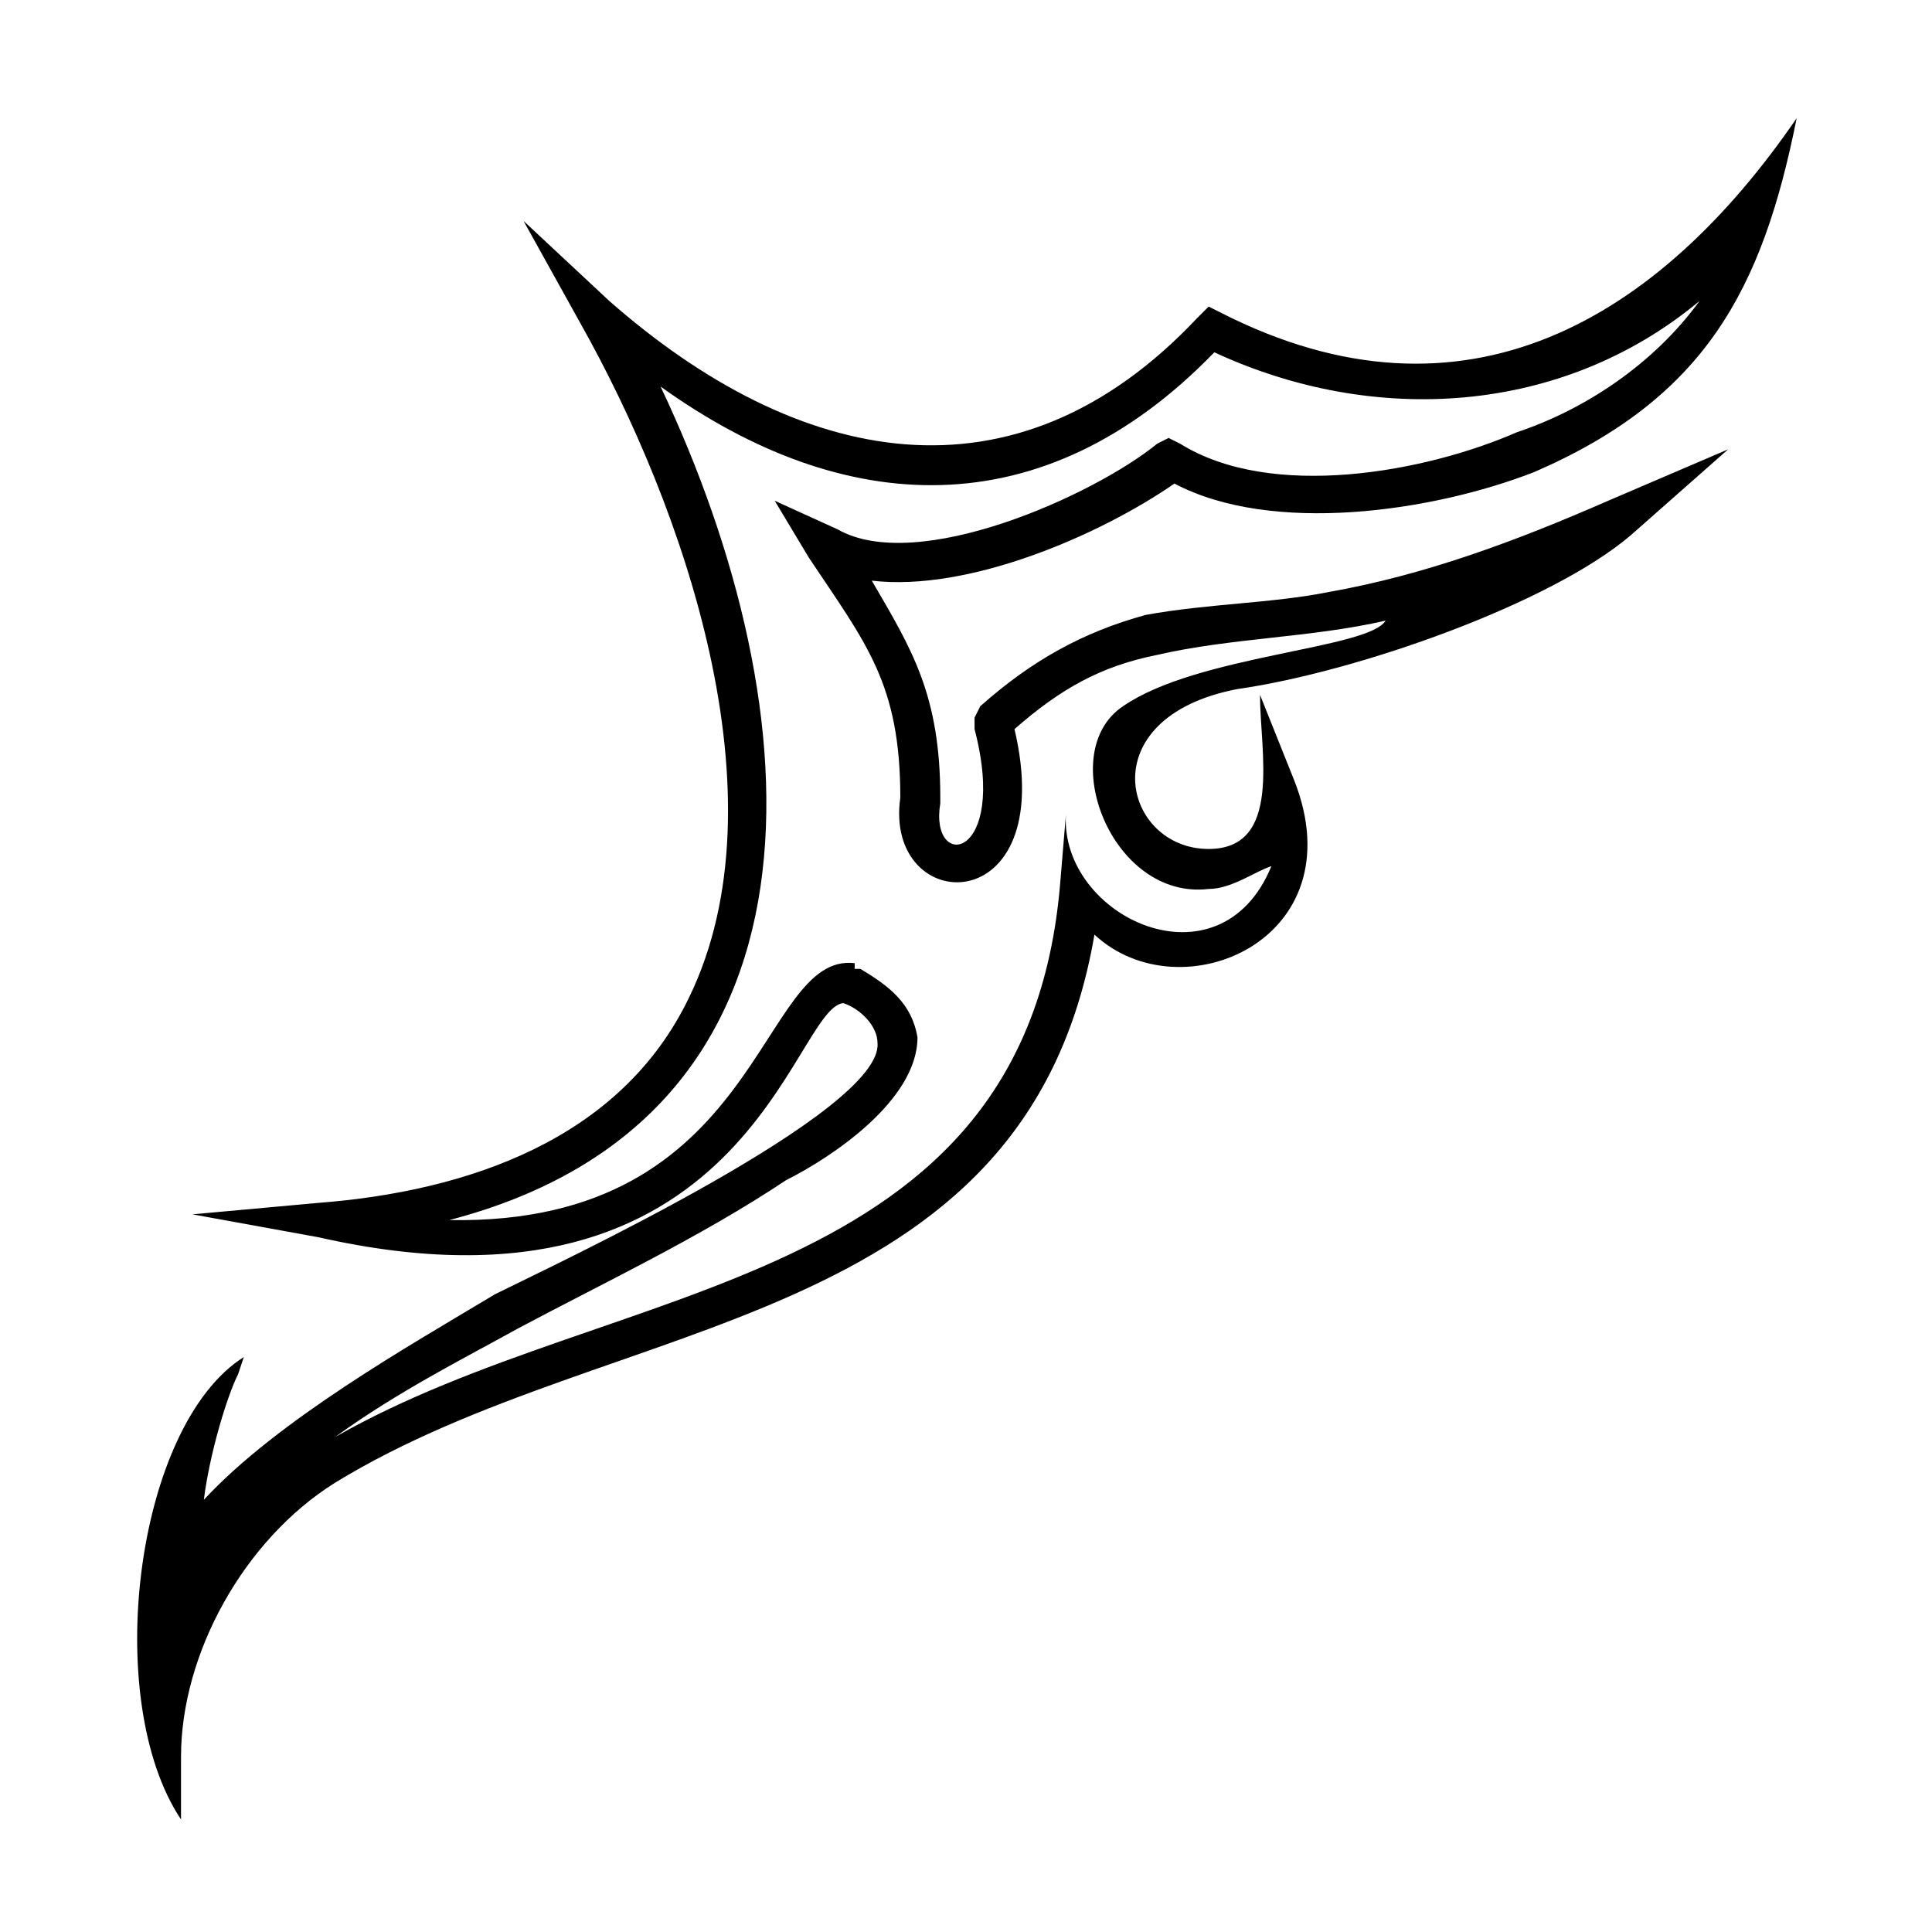 <?xml version="1.0" encoding="UTF-8"?>
<!-- Uploaded to: SVG Repo, www.svgrepo.com, Generator: SVG Repo Mixer Tools -->
<svg fill="#000000" width="800px" height="800px" version="1.1" viewBox="144 144 512 512" xmlns="http://www.w3.org/2000/svg">
 <path d="m455.22 272.16c-19.668 13.617-54.465 28.746-80.188 25.719 10.59 18.156 18.156 30.258 18.156 57.492v1.512c-3.027 18.156 18.156 15.129 9.078-19.668v-3.027l1.512-3.027c13.617-12.105 27.234-19.668 43.875-24.207 16.641-3.027 33.285-3.027 48.414-6.051 25.719-4.539 49.926-13.617 74.133-24.207l31.773-13.617-25.719 22.695c-21.18 18.156-72.621 36.312-104.39 40.848-39.336 7.566-30.258 42.363-7.566 42.363 19.668 0 13.617-25.719 13.617-40.848l9.078 22.695c16.641 42.363-30.258 62.031-52.953 40.848-18.156 105.91-127.09 99.855-201.22 145.24-24.207 15.129-40.848 45.387-40.848 72.621v16.641c-21.18-31.773-12.105-104.39 16.641-122.55l-1.512 4.539c-3.027 6.051-7.566 21.18-9.078 33.285 19.668-21.18 54.465-40.848 77.16-54.465 15.129-7.566 102.88-48.414 101.37-66.57 0-4.539-4.539-9.078-9.078-10.59-13.617 1.512-25.719 87.75-139.19 62.031l-33.285-6.051 33.285-3.027c39.336-3.027 80.188-16.641 98.34-54.465 25.719-52.953-1.512-130.11-28.746-178.53l-15.129-27.234 22.695 21.18c49.926 43.875 107.42 55.98 155.83 4.539l3.027-3.027 3.027 1.512c65.055 33.285 116.5 1.512 152.81-51.441-9.078 45.387-24.207 74.133-69.594 93.801-27.234 10.59-69.594 16.641-95.316 3.027zm139.19-48.414c-36.312 30.258-86.238 33.285-128.6 13.617-45.387 46.902-98.34 43.875-146.75 9.078 40.848 86.238 48.414 193.66-55.98 220.89 83.211 1.512 81.699-71.109 107.42-68.082v1.512h1.512c7.566 4.539 13.617 9.078 15.129 18.156 0 16.641-22.695 31.773-34.797 37.824-22.695 15.129-48.414 27.234-71.109 39.336-13.617 7.566-31.773 16.641-48.414 28.746 74.133-42.363 183.07-37.824 192.14-146.75l1.512-18.156c-1.512 27.234 40.848 46.902 54.465 13.617-4.539 1.512-10.59 6.051-16.641 6.051-25.719 3.027-40.848-36.312-22.695-48.414 19.668-13.617 65.055-15.129 69.594-22.695-19.668 4.539-40.848 4.539-60.52 9.078-15.129 3.027-25.719 9.078-37.824 19.668 12.105 51.441-34.797 49.926-30.258 18.156 0-30.258-9.078-40.848-24.207-63.543l-9.078-15.129 16.641 7.566c21.18 12.105 68.082-9.078 84.727-22.695l3.027-1.512 3.027 1.512c24.207 15.129 65.055 7.566 89.262-3.027 18.156-6.051 36.312-18.156 48.414-34.797z" fill-rule="evenodd"/>
</svg>